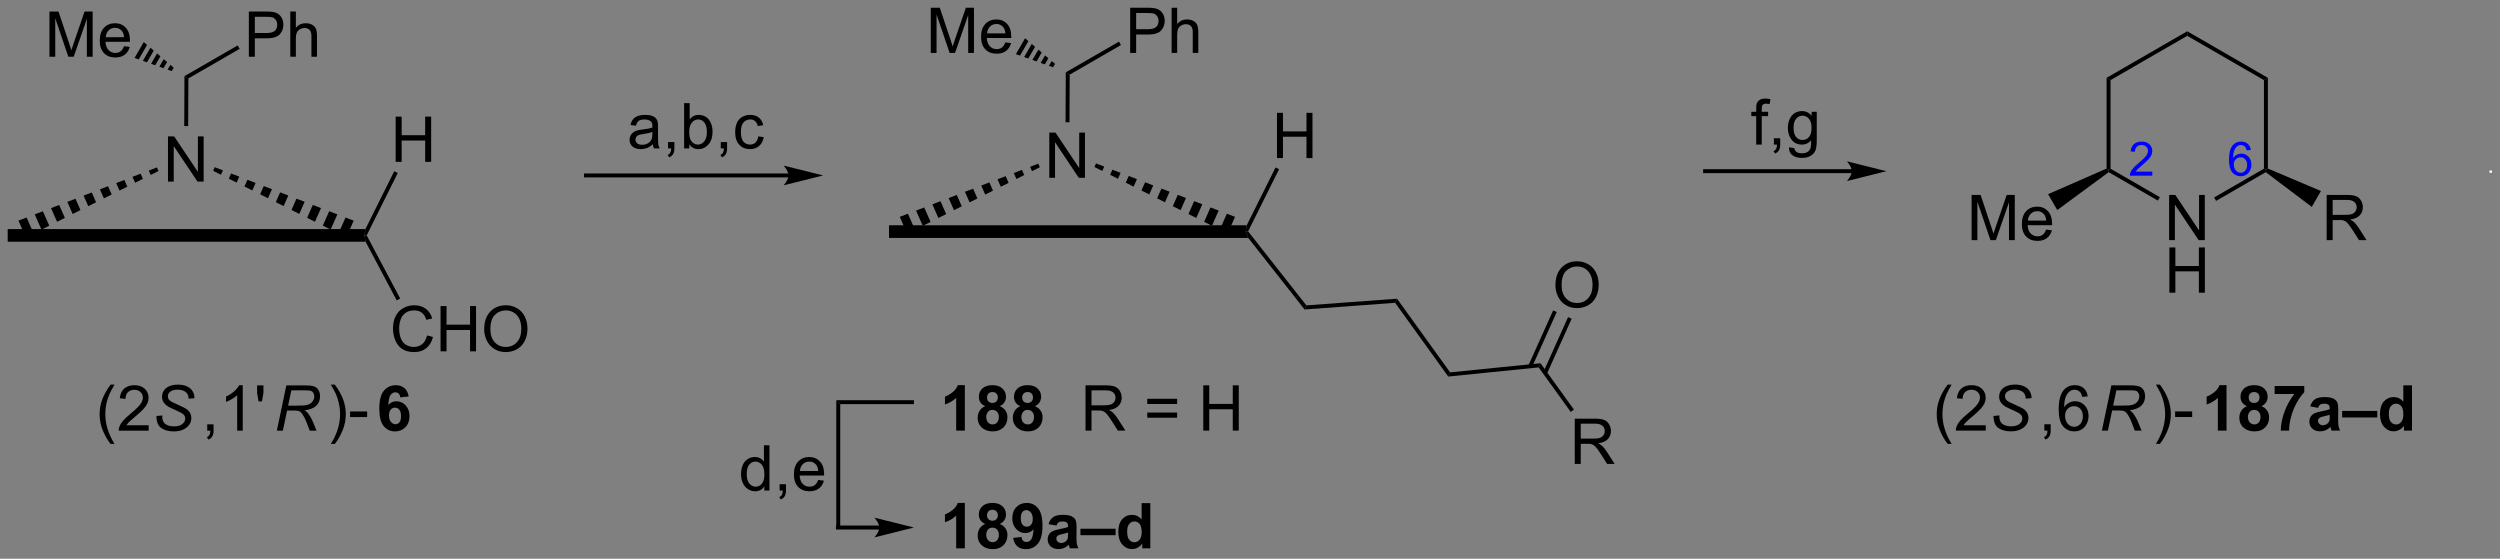 <?xml version="1.0" encoding="UTF-8"?>
<!DOCTYPE svg PUBLIC '-//W3C//DTD SVG 1.0//EN'
          'http://www.w3.org/TR/2001/REC-SVG-20010904/DTD/svg10.dtd'>
<svg stroke-dasharray="none" shape-rendering="auto" xmlns="http://www.w3.org/2000/svg" font-family="'Dialog'" text-rendering="auto" width="868" fill-opacity="1" color-interpolation="auto" color-rendering="auto" preserveAspectRatio="xMidYMid meet" font-size="12px" viewBox="0 0 868 194" fill="black" xmlns:xlink="http://www.w3.org/1999/xlink" stroke="black" image-rendering="auto" stroke-miterlimit="10" stroke-linecap="square" stroke-linejoin="miter" font-style="normal" stroke-width="1" height="194" stroke-dashoffset="0" font-weight="normal" stroke-opacity="1"
><rect x="0" y="0" width="868" height="194" fill="#808080" stroke="none"/><!--Generated by the Batik Graphics2D SVG Generator--><defs id="genericDefs"
  /><g
  ><defs id="defs1"
    ><clipPath clipPathUnits="userSpaceOnUse" id="clipPath1"
      ><path d="M0.646 1.596 L326.083 1.596 L326.083 74.091 L0.646 74.091 L0.646 1.596 Z"
      /></clipPath
      ><clipPath clipPathUnits="userSpaceOnUse" id="clipPath2"
      ><path d="M82.279 130.473 L82.279 200.952 L398.668 200.952 L398.668 130.473 Z"
      /></clipPath
    ></defs
    ><g transform="scale(2.667,2.667) translate(-0.646,-1.596) matrix(1.029,0,0,1.029,-83.987,-132.609)"
    ><path d="M182.013 152.369 L156.387 152.369 L156.137 152.369 L156.137 152.869 L156.387 152.869 L182.013 152.869 L182.263 152.869 L182.263 152.369 L182.013 152.369 ZM186.388 152.619 L181.388 151.369 C181.388 151.369 182.013 152.072 182.013 152.619 C182.013 153.166 181.388 153.869 181.388 153.869 Z" stroke="none" clip-path="url(#clipPath2)"
    /></g
    ><g transform="matrix(2.743,0,0,2.743,-225.686,-357.878)"
    ><path d="M164.91 148.74 Q164.52 149.073 164.158 149.211 Q163.798 149.347 163.384 149.347 Q162.699 149.347 162.332 149.013 Q161.965 148.678 161.965 148.159 Q161.965 147.855 162.103 147.602 Q162.244 147.349 162.468 147.198 Q162.692 147.045 162.973 146.967 Q163.181 146.912 163.598 146.862 Q164.449 146.761 164.853 146.62 Q164.856 146.474 164.856 146.435 Q164.856 146.006 164.658 145.831 Q164.387 145.592 163.856 145.592 Q163.361 145.592 163.124 145.766 Q162.887 145.94 162.775 146.381 L162.087 146.287 Q162.181 145.847 162.395 145.576 Q162.611 145.303 163.017 145.157 Q163.423 145.011 163.957 145.011 Q164.488 145.011 164.819 145.136 Q165.153 145.261 165.309 145.451 Q165.465 145.638 165.528 145.928 Q165.564 146.107 165.564 146.576 L165.564 147.513 Q165.564 148.495 165.608 148.756 Q165.653 149.013 165.785 149.253 L165.051 149.253 Q164.942 149.034 164.91 148.74 ZM164.853 147.17 Q164.47 147.326 163.705 147.435 Q163.27 147.498 163.09 147.576 Q162.91 147.654 162.811 147.805 Q162.715 147.956 162.715 148.138 Q162.715 148.42 162.929 148.607 Q163.142 148.795 163.551 148.795 Q163.957 148.795 164.272 148.618 Q164.59 148.44 164.738 148.131 Q164.853 147.894 164.853 147.428 L164.853 147.17 ZM166.836 149.253 L166.836 148.451 L167.638 148.451 L167.638 149.253 Q167.638 149.696 167.482 149.967 Q167.326 150.237 166.985 150.386 L166.789 150.086 Q167.013 149.987 167.117 149.797 Q167.224 149.61 167.235 149.253 L166.836 149.253 ZM169.525 149.253 L168.871 149.253 L168.871 143.526 L169.574 143.526 L169.574 145.568 Q170.02 145.011 170.712 145.011 Q171.095 145.011 171.436 145.165 Q171.778 145.318 171.999 145.599 Q172.22 145.878 172.345 146.274 Q172.47 146.667 172.47 147.115 Q172.47 148.183 171.942 148.766 Q171.416 149.347 170.676 149.347 Q169.942 149.347 169.525 148.732 L169.525 149.253 ZM169.517 147.146 Q169.517 147.894 169.72 148.224 Q170.051 148.769 170.619 148.769 Q171.08 148.769 171.416 148.368 Q171.751 147.967 171.751 147.175 Q171.751 146.362 171.429 145.977 Q171.106 145.589 170.65 145.589 Q170.189 145.589 169.853 145.99 Q169.517 146.388 169.517 147.146 ZM173.508 149.253 L173.508 148.451 L174.31 148.451 L174.31 149.253 Q174.31 149.696 174.154 149.967 Q173.998 150.237 173.656 150.386 L173.461 150.086 Q173.685 149.987 173.789 149.797 Q173.896 149.61 173.906 149.253 L173.508 149.253 ZM178.254 147.732 L178.947 147.823 Q178.832 148.537 178.366 148.943 Q177.9 149.347 177.22 149.347 Q176.369 149.347 175.851 148.79 Q175.332 148.232 175.332 147.193 Q175.332 146.521 175.554 146.019 Q175.778 145.513 176.233 145.263 Q176.689 145.011 177.223 145.011 Q177.9 145.011 178.33 145.352 Q178.759 145.693 178.879 146.323 L178.197 146.428 Q178.098 146.011 177.851 145.8 Q177.603 145.589 177.251 145.589 Q176.72 145.589 176.387 145.969 Q176.056 146.349 176.056 147.175 Q176.056 148.011 176.376 148.391 Q176.697 148.769 177.212 148.769 Q177.626 148.769 177.903 148.516 Q178.181 148.261 178.254 147.732 Z" stroke="none" clip-path="url(#clipPath2)"
    /></g
    ><g transform="matrix(2.743,0,0,2.743,-225.686,-357.878)"
    ><path d="M96.273 186.663 Q95.689 185.929 95.286 184.944 Q94.885 183.958 94.885 182.903 Q94.885 181.973 95.187 181.121 Q95.538 180.135 96.273 179.153 L96.775 179.153 Q96.304 179.965 96.15 180.314 Q95.913 180.853 95.775 181.439 Q95.609 182.168 95.609 182.908 Q95.609 184.786 96.775 186.663 L96.273 186.663 ZM101.093 184.301 L101.093 184.978 L97.306 184.978 Q97.299 184.723 97.39 184.489 Q97.533 184.103 97.851 183.728 Q98.171 183.353 98.773 182.861 Q99.705 182.095 100.033 181.648 Q100.361 181.2 100.361 180.801 Q100.361 180.385 100.062 180.098 Q99.765 179.809 99.283 179.809 Q98.775 179.809 98.471 180.114 Q98.166 180.418 98.163 180.958 L97.439 180.885 Q97.515 180.075 97.999 179.653 Q98.484 179.228 99.299 179.228 Q100.124 179.228 100.603 179.687 Q101.085 180.142 101.085 180.817 Q101.085 181.161 100.945 181.494 Q100.804 181.825 100.476 182.192 Q100.15 182.559 99.392 183.2 Q98.76 183.731 98.58 183.921 Q98.4 184.111 98.283 184.301 L101.093 184.301 Z" stroke="none" clip-path="url(#clipPath2)"
    /></g
    ><g transform="matrix(2.743,0,0,2.743,-225.686,-357.878)"
    ><path d="M102.076 183.127 L102.826 183.056 L102.818 183.254 Q102.818 183.588 102.969 183.864 Q103.123 184.137 103.475 184.288 Q103.826 184.439 104.311 184.439 Q104.998 184.439 105.36 184.14 Q105.722 183.838 105.722 183.45 Q105.722 183.181 105.529 182.958 Q105.334 182.739 104.464 182.364 Q103.787 182.072 103.542 181.916 Q103.154 181.661 102.969 181.364 Q102.787 181.064 102.787 180.681 Q102.787 180.239 103.029 179.885 Q103.271 179.528 103.738 179.34 Q104.206 179.153 104.792 179.153 Q105.49 179.153 105.969 179.387 Q106.451 179.621 106.667 180.012 Q106.886 180.403 106.886 180.76 Q106.886 180.793 106.881 180.877 L106.144 180.934 Q106.144 180.692 106.1 180.556 Q106.021 180.317 105.857 180.153 Q105.693 179.989 105.407 179.89 Q105.12 179.791 104.764 179.791 Q104.139 179.791 103.792 180.072 Q103.527 180.286 103.527 180.642 Q103.527 180.853 103.636 181.02 Q103.745 181.184 104.029 181.345 Q104.232 181.458 104.995 181.793 Q105.613 182.067 105.847 182.223 Q106.159 182.431 106.326 182.726 Q106.495 183.02 106.495 183.395 Q106.495 183.861 106.212 184.254 Q105.928 184.645 105.428 184.861 Q104.928 185.077 104.284 185.077 Q103.311 185.077 102.696 184.653 Q102.081 184.228 102.076 183.127 Z" stroke="none" clip-path="url(#clipPath2)"
    /></g
    ><g transform="matrix(2.743,0,0,2.743,-225.686,-357.878)"
    ><path d="M108.508 184.978 L108.508 184.176 L109.31 184.176 L109.31 184.978 Q109.31 185.421 109.154 185.692 Q108.998 185.963 108.657 186.111 L108.462 185.812 Q108.685 185.713 108.79 185.523 Q108.896 185.335 108.907 184.978 L108.508 184.978 ZM113.002 184.978 L112.299 184.978 L112.299 180.496 Q112.043 180.739 111.632 180.981 Q111.221 181.223 110.892 181.345 L110.892 180.666 Q111.481 180.387 111.921 179.994 Q112.364 179.598 112.549 179.228 L113.002 179.228 L113.002 184.978 ZM115.001 181.278 L114.821 180.208 L114.821 179.252 L115.623 179.252 L115.623 180.208 L115.435 181.278 L115.001 181.278 Z" stroke="none" clip-path="url(#clipPath2)"
    /></g
    ><g transform="matrix(2.743,0,0,2.743,-225.686,-357.878)"
    ><path d="M117.32 184.978 L118.52 179.252 L120.921 179.252 Q121.632 179.252 121.999 179.371 Q122.367 179.489 122.575 179.817 Q122.786 180.145 122.786 180.645 Q122.786 181.345 122.327 181.806 Q121.872 182.267 120.851 182.403 Q121.163 182.635 121.325 182.856 Q121.684 183.361 121.903 183.9 L122.34 184.978 L121.484 184.978 L121.075 183.911 Q120.851 183.333 120.567 182.911 Q120.372 182.619 120.169 182.528 Q119.965 182.434 119.507 182.434 L118.617 182.434 L118.085 184.978 L117.32 184.978 ZM118.747 181.814 L119.804 181.814 Q120.538 181.814 120.762 181.793 Q121.195 181.752 121.471 181.601 Q121.749 181.447 121.9 181.189 Q122.054 180.931 122.054 180.635 Q122.054 180.385 121.939 180.2 Q121.827 180.012 121.642 179.947 Q121.46 179.879 121.02 179.879 L119.153 179.879 L118.747 181.814 Z" stroke="none" clip-path="url(#clipPath2)"
    /></g
    ><g transform="matrix(2.743,0,0,2.743,-225.686,-357.878)"
    ><path d="M124.659 186.663 L124.154 186.663 Q125.323 184.786 125.323 182.908 Q125.323 182.174 125.154 181.45 Q125.021 180.864 124.784 180.325 Q124.631 179.973 124.154 179.153 L124.659 179.153 Q125.394 180.135 125.745 181.121 Q126.045 181.973 126.045 182.903 Q126.045 183.958 125.641 184.944 Q125.237 185.929 124.659 186.663 ZM126.589 183.26 L126.589 182.551 L128.748 182.551 L128.748 183.26 L126.589 183.26 Z" stroke="none" clip-path="url(#clipPath2)"
    /></g
    ><g transform="matrix(2.743,0,0,2.743,-225.686,-357.878)"
    ><path d="M134.006 180.653 L132.943 180.77 Q132.904 180.442 132.74 180.286 Q132.576 180.129 132.313 180.129 Q131.967 180.129 131.725 180.442 Q131.485 180.754 131.423 181.744 Q131.834 181.26 132.443 181.26 Q133.131 181.26 133.62 181.783 Q134.11 182.306 134.11 183.135 Q134.11 184.012 133.594 184.546 Q133.079 185.077 132.271 185.077 Q131.404 185.077 130.844 184.403 Q130.287 183.728 130.287 182.192 Q130.287 180.619 130.868 179.924 Q131.451 179.228 132.381 179.228 Q133.032 179.228 133.459 179.593 Q133.889 179.958 134.006 180.653 ZM131.516 183.049 Q131.516 183.583 131.761 183.874 Q132.008 184.166 132.326 184.166 Q132.631 184.166 132.834 183.929 Q133.037 183.689 133.037 183.145 Q133.037 182.588 132.818 182.327 Q132.6 182.067 132.271 182.067 Q131.954 182.067 131.735 182.317 Q131.516 182.564 131.516 183.049 Z" stroke="none" clip-path="url(#clipPath2)"
    /></g
    ><g transform="matrix(2.743,0,0,2.743,-225.686,-357.878)"
    ><path d="M103.54 153.458 L103.54 147.731 L104.319 147.731 L107.326 152.226 L107.326 147.731 L108.053 147.731 L108.053 153.458 L107.275 153.458 L104.267 148.958 L104.267 153.458 L103.54 153.458 Z" stroke="none" clip-path="url(#clipPath2)"
    /></g
    ><g transform="matrix(2.743,0,0,2.743,-225.686,-357.878)"
    ><path d="M83.251 161.067 L83.251 159.467 L128.529 159.467 L128.41 160.267 L128.552 161.067 Z" stroke="none" clip-path="url(#clipPath2)"
    /></g
    ><g transform="matrix(2.743,0,0,2.743,-225.686,-357.878)"
    ><path d="M126.112 160.521 L125.12 160.025 L126.013 158 L127.048 158.398 ZM124.129 159.529 L123.137 159.033 L123.944 157.204 L124.979 157.602 ZM122.145 158.537 L121.154 158.042 L121.874 156.409 L122.909 156.807 ZM120.162 157.546 L119.171 157.05 L119.805 155.613 L120.839 156.011 ZM118.179 156.554 L117.188 156.058 L117.735 154.817 L118.77 155.215 ZM116.196 155.562 L115.204 155.066 L115.665 154.021 L116.7 154.419 ZM114.213 154.57 L113.221 154.075 L113.596 153.225 L114.631 153.623 ZM112.23 153.579 L111.238 153.083 L111.526 152.429 L112.561 152.827 ZM110.246 152.587 L109.255 152.091 L109.457 151.634 L110.491 152.031 Z" stroke="none" clip-path="url(#clipPath2)"
    /></g
    ><g transform="matrix(2.743,0,0,2.743,-225.686,-357.878)"
    ><path d="M102.341 152.12 L101.353 152.614 L101.108 152.059 L102.139 151.662 ZM100.365 153.108 L99.378 153.602 L99.046 152.851 L100.077 152.455 ZM98.39 154.097 L97.402 154.591 L96.984 153.644 L98.015 153.247 ZM96.415 155.085 L95.427 155.579 L94.923 154.436 L95.954 154.04 ZM94.439 156.073 L93.451 156.568 L92.861 155.228 L93.892 154.832 ZM92.464 157.062 L91.476 157.556 L90.799 156.021 L91.83 155.625 ZM90.488 158.05 L89.5 158.544 L88.737 156.813 L89.768 156.417 ZM88.513 159.038 L87.525 159.533 L86.675 157.606 L87.706 157.21 ZM86.537 160.027 L85.549 160.521 L84.613 158.398 L85.644 158.002 Z" stroke="none" clip-path="url(#clipPath2)"
    /></g
    ><g transform="matrix(2.743,0,0,2.743,-225.686,-357.878)"
    ><path d="M106.097 146.424 L105.597 146.422 L105.624 140.108 L106.123 140.397 Z" stroke="none" clip-path="url(#clipPath2)"
    /></g
    ><g transform="matrix(2.743,0,0,2.743,-225.686,-357.878)"
    ><path d="M113.775 137.652 L113.775 131.926 L115.936 131.926 Q116.507 131.926 116.806 131.981 Q117.228 132.051 117.512 132.249 Q117.798 132.444 117.973 132.801 Q118.147 133.155 118.147 133.582 Q118.147 134.311 117.681 134.819 Q117.217 135.324 116.001 135.324 L114.532 135.324 L114.532 137.652 L113.775 137.652 ZM114.532 134.647 L116.014 134.647 Q116.749 134.647 117.056 134.374 Q117.366 134.1 117.366 133.606 Q117.366 133.246 117.183 132.991 Q117.001 132.733 116.704 132.652 Q116.514 132.6 115.999 132.6 L114.532 132.6 L114.532 134.647 ZM119.022 137.652 L119.022 131.926 L119.725 131.926 L119.725 133.981 Q120.217 133.41 120.967 133.41 Q121.428 133.41 121.767 133.593 Q122.108 133.772 122.254 134.093 Q122.4 134.413 122.4 135.022 L122.4 137.652 L121.697 137.652 L121.697 135.022 Q121.697 134.496 121.467 134.257 Q121.241 134.014 120.822 134.014 Q120.509 134.014 120.233 134.179 Q119.96 134.34 119.842 134.619 Q119.725 134.895 119.725 135.382 L119.725 137.652 L119.022 137.652 Z" stroke="none" clip-path="url(#clipPath2)"
    /></g
    ><g transform="matrix(2.743,0,0,2.743,-225.686,-357.878)"
    ><path d="M106.123 140.397 L105.624 140.108 L112.358 136.22 L112.608 136.653 Z" stroke="none" clip-path="url(#clipPath2)"
    /></g
    ><g transform="matrix(2.743,0,0,2.743,-225.686,-357.878)"
    ><path d="M88.537 137.652 L88.537 131.926 L89.678 131.926 L91.035 135.981 Q91.222 136.546 91.308 136.827 Q91.404 136.514 91.613 135.91 L92.983 131.926 L94.004 131.926 L94.004 137.652 L93.272 137.652 L93.272 132.858 L91.608 137.652 L90.925 137.652 L89.269 132.777 L89.269 137.652 L88.537 137.652 ZM97.975 136.316 L98.701 136.405 Q98.529 137.043 98.063 137.395 Q97.6 137.746 96.879 137.746 Q95.967 137.746 95.433 137.186 Q94.902 136.624 94.902 135.613 Q94.902 134.566 95.441 133.988 Q95.98 133.41 96.839 133.41 Q97.67 133.41 98.196 133.978 Q98.725 134.543 98.725 135.569 Q98.725 135.632 98.722 135.757 L95.629 135.757 Q95.668 136.441 96.014 136.806 Q96.363 137.168 96.881 137.168 Q97.269 137.168 97.543 136.965 Q97.816 136.762 97.975 136.316 ZM95.668 135.179 L97.983 135.179 Q97.936 134.655 97.717 134.395 Q97.381 133.988 96.847 133.988 Q96.363 133.988 96.032 134.314 Q95.701 134.637 95.668 135.179 Z" stroke="none" clip-path="url(#clipPath2)"
    /></g
    ><g transform="matrix(2.743,0,0,2.743,-225.686,-357.878)"
    ><path d="M104.016 139.469 L103.493 139.284 L103.845 138.676 L104.266 139.036 ZM102.971 139.099 L102.448 138.914 L103.001 137.956 L103.423 138.316 ZM101.925 138.729 L101.403 138.544 L102.158 137.235 L102.58 137.595 ZM100.88 138.359 L100.357 138.174 L101.315 136.515 L101.737 136.875 ZM99.835 137.989 L99.312 137.804 L100.472 135.795 L100.894 136.155 Z" stroke="none" clip-path="url(#clipPath2)"
    /></g
    ><g transform="matrix(2.743,0,0,2.743,-225.686,-357.878)"
    ><path d="M132.359 150.958 L132.359 145.231 L133.117 145.231 L133.117 147.583 L136.093 147.583 L136.093 145.231 L136.851 145.231 L136.851 150.958 L136.093 150.958 L136.093 148.257 L133.117 148.257 L133.117 150.958 L132.359 150.958 Z" stroke="none" clip-path="url(#clipPath2)"
    /></g
    ><g transform="matrix(2.743,0,0,2.743,-225.686,-357.878)"
    ><path d="M128.691 160.263 L128.41 160.267 L128.529 159.467 L132.177 152.146 L132.625 152.369 Z" stroke="none" clip-path="url(#clipPath2)"
    /></g
    ><g transform="matrix(2.743,0,0,2.743,-225.686,-357.878)"
    ><path d="M136.326 172.929 L137.083 173.119 Q136.847 174.054 136.227 174.546 Q135.607 175.036 134.714 175.036 Q133.787 175.036 133.206 174.658 Q132.628 174.28 132.323 173.567 Q132.021 172.851 132.021 172.03 Q132.021 171.135 132.362 170.471 Q132.706 169.804 133.336 169.458 Q133.966 169.111 134.724 169.111 Q135.583 169.111 136.169 169.549 Q136.755 169.986 136.987 170.78 L136.24 170.955 Q136.042 170.33 135.662 170.046 Q135.284 169.76 134.708 169.76 Q134.05 169.76 133.604 170.077 Q133.162 170.393 132.982 170.926 Q132.802 171.46 132.802 172.025 Q132.802 172.757 133.016 173.301 Q133.229 173.846 133.677 174.117 Q134.128 174.385 134.651 174.385 Q135.287 174.385 135.727 174.018 Q136.169 173.65 136.326 172.929 ZM138.041 174.937 L138.041 169.21 L138.798 169.21 L138.798 171.562 L141.775 171.562 L141.775 169.21 L142.533 169.21 L142.533 174.937 L141.775 174.937 L141.775 172.236 L138.798 172.236 L138.798 174.937 L138.041 174.937 ZM143.565 172.148 Q143.565 170.721 144.331 169.916 Q145.097 169.109 146.308 169.109 Q147.099 169.109 147.735 169.489 Q148.373 169.867 148.706 170.544 Q149.042 171.221 149.042 172.08 Q149.042 172.952 148.69 173.64 Q148.339 174.327 147.693 174.682 Q147.05 175.036 146.302 175.036 Q145.495 175.036 144.857 174.645 Q144.222 174.252 143.893 173.577 Q143.565 172.9 143.565 172.148 ZM144.347 172.158 Q144.347 173.195 144.901 173.791 Q145.458 174.385 146.3 174.385 Q147.154 174.385 147.706 173.783 Q148.261 173.182 148.261 172.077 Q148.261 171.377 148.024 170.856 Q147.787 170.335 147.331 170.049 Q146.878 169.76 146.31 169.76 Q145.505 169.76 144.925 170.314 Q144.347 170.867 144.347 172.158 Z" stroke="none" clip-path="url(#clipPath2)"
    /></g
    ><g transform="matrix(2.743,0,0,2.743,-225.686,-357.878)"
    ><path d="M128.552 161.067 L128.41 160.267 L128.691 160.263 L132.931 168.254 L132.489 168.488 Z" stroke="none" clip-path="url(#clipPath2)"
    /></g
    ><g transform="matrix(2.743,0,0,2.743,-225.686,-357.878)"
    ><path d="M204.403 184.972 L203.307 184.972 L203.307 180.834 Q202.705 181.397 201.887 181.668 L201.887 180.67 Q202.317 180.53 202.82 180.139 Q203.325 179.746 203.512 179.222 L204.403 179.222 L204.403 184.972 ZM206.985 181.881 Q206.561 181.702 206.365 181.389 Q206.173 181.074 206.173 180.699 Q206.173 180.058 206.621 179.642 Q207.069 179.222 207.891 179.222 Q208.709 179.222 209.16 179.642 Q209.61 180.058 209.61 180.699 Q209.61 181.097 209.402 181.407 Q209.196 181.717 208.821 181.881 Q209.298 182.074 209.545 182.441 Q209.795 182.808 209.795 183.288 Q209.795 184.082 209.287 184.579 Q208.782 185.074 207.944 185.074 Q207.162 185.074 206.641 184.663 Q206.029 184.178 206.029 183.334 Q206.029 182.871 206.259 182.483 Q206.49 182.092 206.985 181.881 ZM207.212 180.777 Q207.212 181.105 207.397 181.29 Q207.584 181.472 207.891 181.472 Q208.204 181.472 208.391 181.288 Q208.579 181.1 208.579 180.772 Q208.579 180.465 208.394 180.28 Q208.209 180.092 207.904 180.092 Q207.587 180.092 207.399 180.28 Q207.212 180.467 207.212 180.777 ZM207.11 183.23 Q207.11 183.683 207.342 183.939 Q207.576 184.191 207.923 184.191 Q208.264 184.191 208.485 183.946 Q208.709 183.702 208.709 183.241 Q208.709 182.84 208.483 182.595 Q208.256 182.35 207.907 182.35 Q207.506 182.35 207.308 182.629 Q207.11 182.905 207.11 183.23 ZM211.434 181.881 Q211.01 181.702 210.815 181.389 Q210.622 181.074 210.622 180.699 Q210.622 180.058 211.07 179.642 Q211.518 179.222 212.341 179.222 Q213.158 179.222 213.609 179.642 Q214.059 180.058 214.059 180.699 Q214.059 181.097 213.851 181.407 Q213.645 181.717 213.27 181.881 Q213.747 182.074 213.994 182.441 Q214.244 182.808 214.244 183.288 Q214.244 184.082 213.737 184.579 Q213.231 185.074 212.393 185.074 Q211.612 185.074 211.091 184.663 Q210.479 184.178 210.479 183.334 Q210.479 182.871 210.708 182.483 Q210.94 182.092 211.434 181.881 ZM211.661 180.777 Q211.661 181.105 211.846 181.29 Q212.033 181.472 212.341 181.472 Q212.653 181.472 212.841 181.288 Q213.028 181.1 213.028 180.772 Q213.028 180.465 212.843 180.28 Q212.658 180.092 212.354 180.092 Q212.036 180.092 211.848 180.28 Q211.661 180.467 211.661 180.777 ZM211.559 183.23 Q211.559 183.683 211.791 183.939 Q212.025 184.191 212.372 184.191 Q212.713 184.191 212.934 183.946 Q213.158 183.702 213.158 183.241 Q213.158 182.84 212.932 182.595 Q212.705 182.35 212.356 182.35 Q211.955 182.35 211.757 182.629 Q211.559 182.905 211.559 183.23 Z" stroke="none" clip-path="url(#clipPath2)"
    /></g
    ><g transform="matrix(2.743,0,0,2.743,-225.686,-357.878)"
    ><path d="M219.678 184.972 L219.678 179.246 L222.217 179.246 Q222.983 179.246 223.381 179.4 Q223.78 179.553 224.017 179.944 Q224.256 180.334 224.256 180.808 Q224.256 181.418 223.86 181.837 Q223.467 182.254 222.642 182.366 Q222.944 182.512 223.1 182.652 Q223.43 182.957 223.727 183.413 L224.725 184.972 L223.772 184.972 L223.014 183.78 Q222.68 183.264 222.464 182.991 Q222.251 182.717 222.082 182.608 Q221.912 182.499 221.735 182.457 Q221.608 182.428 221.313 182.428 L220.436 182.428 L220.436 184.972 L219.678 184.972 ZM220.436 181.772 L222.063 181.772 Q222.584 181.772 222.876 181.665 Q223.17 181.558 223.321 181.321 Q223.475 181.084 223.475 180.808 Q223.475 180.402 223.178 180.142 Q222.884 179.879 222.248 179.879 L220.436 179.879 L220.436 181.772 ZM231.274 181.605 L227.493 181.605 L227.493 180.949 L231.274 180.949 L231.274 181.605 ZM231.274 183.342 L227.493 183.342 L227.493 182.686 L231.274 182.686 L231.274 183.342 ZM234.583 184.972 L234.583 179.246 L235.341 179.246 L235.341 181.597 L238.317 181.597 L238.317 179.246 L239.075 179.246 L239.075 184.972 L238.317 184.972 L238.317 182.272 L235.341 182.272 L235.341 184.972 L234.583 184.972 Z" stroke="none" clip-path="url(#clipPath2)"
    /></g
    ><g transform="matrix(2.743,0,0,2.743,-225.686,-357.878)"
    ><path d="M204.403 199.878 L203.307 199.878 L203.307 195.74 Q202.705 196.303 201.887 196.574 L201.887 195.576 Q202.317 195.436 202.82 195.045 Q203.325 194.652 203.512 194.128 L204.403 194.128 L204.403 199.878 ZM206.985 196.787 Q206.561 196.608 206.365 196.295 Q206.173 195.98 206.173 195.605 Q206.173 194.964 206.621 194.548 Q207.069 194.128 207.891 194.128 Q208.709 194.128 209.16 194.548 Q209.61 194.964 209.61 195.605 Q209.61 196.003 209.402 196.313 Q209.196 196.623 208.821 196.787 Q209.298 196.98 209.545 197.347 Q209.795 197.714 209.795 198.194 Q209.795 198.988 209.287 199.485 Q208.782 199.98 207.944 199.98 Q207.162 199.98 206.641 199.569 Q206.029 199.084 206.029 198.24 Q206.029 197.777 206.259 197.389 Q206.49 196.998 206.985 196.787 ZM207.212 195.683 Q207.212 196.011 207.397 196.196 Q207.584 196.378 207.891 196.378 Q208.204 196.378 208.391 196.194 Q208.579 196.006 208.579 195.678 Q208.579 195.371 208.394 195.186 Q208.209 194.998 207.904 194.998 Q207.587 194.998 207.399 195.186 Q207.212 195.373 207.212 195.683 ZM207.11 198.136 Q207.11 198.589 207.342 198.845 Q207.576 199.097 207.923 199.097 Q208.264 199.097 208.485 198.852 Q208.709 198.608 208.709 198.147 Q208.709 197.746 208.483 197.501 Q208.256 197.256 207.907 197.256 Q207.506 197.256 207.308 197.535 Q207.11 197.811 207.11 198.136 ZM210.518 198.553 L211.58 198.436 Q211.619 198.761 211.783 198.917 Q211.947 199.074 212.216 199.074 Q212.557 199.074 212.794 198.761 Q213.033 198.449 213.098 197.464 Q212.684 197.944 212.065 197.944 Q211.387 197.944 210.898 197.423 Q210.408 196.902 210.408 196.066 Q210.408 195.194 210.924 194.662 Q211.442 194.128 212.244 194.128 Q213.114 194.128 213.671 194.803 Q214.231 195.475 214.231 197.019 Q214.231 198.589 213.648 199.285 Q213.067 199.98 212.135 199.98 Q211.463 199.98 211.049 199.623 Q210.635 199.264 210.518 198.553 ZM213.002 196.154 Q213.002 195.623 212.757 195.332 Q212.512 195.037 212.192 195.037 Q211.887 195.037 211.687 195.279 Q211.487 195.519 211.487 196.066 Q211.487 196.621 211.705 196.881 Q211.924 197.139 212.252 197.139 Q212.567 197.139 212.783 196.889 Q213.002 196.639 213.002 196.154 ZM215.998 196.996 L215.001 196.816 Q215.17 196.214 215.579 195.925 Q215.99 195.636 216.798 195.636 Q217.532 195.636 217.891 195.811 Q218.251 195.983 218.397 196.251 Q218.545 196.519 218.545 197.233 L218.532 198.514 Q218.532 199.061 218.584 199.321 Q218.639 199.582 218.782 199.878 L217.696 199.878 Q217.654 199.769 217.592 199.553 Q217.563 199.457 217.553 199.425 Q217.272 199.699 216.951 199.837 Q216.631 199.972 216.266 199.972 Q215.626 199.972 215.256 199.626 Q214.889 199.277 214.889 198.746 Q214.889 198.394 215.055 198.118 Q215.225 197.842 215.527 197.696 Q215.829 197.55 216.399 197.441 Q217.17 197.295 217.467 197.17 L217.467 197.061 Q217.467 196.746 217.311 196.61 Q217.154 196.475 216.72 196.475 Q216.428 196.475 216.264 196.592 Q216.1 196.707 215.998 196.996 ZM217.467 197.886 Q217.256 197.957 216.798 198.055 Q216.342 198.152 216.201 198.246 Q215.985 198.397 215.985 198.631 Q215.985 198.863 216.157 199.032 Q216.329 199.199 216.595 199.199 Q216.891 199.199 217.162 199.003 Q217.36 198.855 217.423 198.639 Q217.467 198.498 217.467 198.105 L217.467 197.886 ZM219.036 198.214 L219.036 197.394 L223.487 197.394 L223.487 198.214 L219.036 198.214 ZM227.881 199.878 L226.86 199.878 L226.86 199.269 Q226.608 199.623 226.261 199.798 Q225.915 199.972 225.563 199.972 Q224.85 199.972 224.339 199.397 Q223.829 198.819 223.829 197.787 Q223.829 196.733 224.324 196.186 Q224.821 195.636 225.579 195.636 Q226.274 195.636 226.782 196.214 L226.782 194.152 L227.881 194.152 L227.881 199.878 ZM224.951 197.714 Q224.951 198.378 225.134 198.675 Q225.399 199.105 225.876 199.105 Q226.256 199.105 226.522 198.782 Q226.787 198.459 226.787 197.819 Q226.787 197.105 226.529 196.79 Q226.272 196.475 225.868 196.475 Q225.477 196.475 225.214 196.787 Q224.951 197.097 224.951 197.714 Z" stroke="none" clip-path="url(#clipPath2)"
    /></g
    ><g transform="matrix(2.743,0,0,2.743,-225.686,-357.878)"
    ><path d="M316.678 151.888 L298.102 151.888 L297.852 151.888 L297.852 152.388 L298.102 152.388 L316.678 152.388 L316.928 152.388 L316.928 151.888 L316.678 151.888 ZM321.053 152.138 L316.053 150.888 C316.053 150.888 316.678 151.591 316.678 152.138 C316.678 152.685 316.053 153.388 316.053 153.388 Z" stroke="none" clip-path="url(#clipPath2)"
    /></g
    ><g transform="matrix(2.743,0,0,2.743,-225.686,-357.878)"
    ><path d="M304.571 148.772 L304.571 145.171 L303.952 145.171 L303.952 144.624 L304.571 144.624 L304.571 144.181 Q304.571 143.764 304.647 143.561 Q304.748 143.288 305.004 143.119 Q305.259 142.947 305.72 142.947 Q306.017 142.947 306.376 143.017 L306.272 143.632 Q306.053 143.593 305.858 143.593 Q305.538 143.593 305.405 143.731 Q305.272 143.866 305.272 144.241 L305.272 144.624 L306.079 144.624 L306.079 145.171 L305.272 145.171 L305.272 148.772 L304.571 148.772 ZM306.81 148.772 L306.81 147.97 L307.612 147.97 L307.612 148.772 Q307.612 149.215 307.455 149.486 Q307.299 149.757 306.958 149.905 L306.763 149.606 Q306.987 149.507 307.091 149.316 Q307.198 149.129 307.208 148.772 L306.81 148.772 ZM308.72 149.116 L309.405 149.218 Q309.446 149.535 309.642 149.679 Q309.905 149.874 310.358 149.874 Q310.845 149.874 311.111 149.679 Q311.376 149.483 311.47 149.132 Q311.524 148.918 311.522 148.228 Q311.061 148.772 310.373 148.772 Q309.517 148.772 309.048 148.155 Q308.579 147.538 308.579 146.673 Q308.579 146.079 308.793 145.579 Q309.009 145.077 309.418 144.804 Q309.827 144.53 310.376 144.53 Q311.111 144.53 311.587 145.124 L311.587 144.624 L312.236 144.624 L312.236 148.21 Q312.236 149.179 312.038 149.582 Q311.842 149.988 311.413 150.223 Q310.986 150.457 310.361 150.457 Q309.618 150.457 309.16 150.121 Q308.704 149.788 308.72 149.116 ZM309.303 146.624 Q309.303 147.439 309.626 147.814 Q309.952 148.189 310.439 148.189 Q310.923 148.189 311.251 147.816 Q311.579 147.444 311.579 146.647 Q311.579 145.884 311.241 145.499 Q310.905 145.111 310.428 145.111 Q309.959 145.111 309.631 145.494 Q309.303 145.874 309.303 146.624 Z" stroke="none" clip-path="url(#clipPath2)"
    /></g
    ><g transform="matrix(2.743,0,0,2.743,-225.686,-357.878)"
    ><path d="M215.094 152.977 L215.094 147.25 L215.873 147.25 L218.881 151.745 L218.881 147.25 L219.607 147.25 L219.607 152.977 L218.829 152.977 L215.821 148.477 L215.821 152.977 L215.094 152.977 Z" stroke="none" clip-path="url(#clipPath2)"
    /></g
    ><g transform="matrix(2.743,0,0,2.743,-225.686,-357.878)"
    ><path d="M194.805 160.586 L194.805 158.986 L240.083 158.986 L239.964 159.786 L240.276 160.586 Z" stroke="none" clip-path="url(#clipPath2)"
    /></g
    ><g transform="matrix(2.743,0,0,2.743,-225.686,-357.878)"
    ><path d="M237.666 160.04 L236.674 159.544 L237.567 157.52 L238.602 157.917 ZM235.683 159.048 L234.691 158.553 L235.498 156.724 L236.533 157.122 ZM233.7 158.057 L232.708 157.561 L233.428 155.928 L234.463 156.326 ZM231.716 157.065 L230.725 156.569 L231.359 155.132 L232.393 155.53 ZM229.733 156.073 L228.742 155.577 L229.289 154.336 L230.324 154.734 ZM227.75 155.081 L226.758 154.585 L227.22 153.54 L228.254 153.938 ZM225.767 154.09 L224.775 153.594 L225.15 152.744 L226.185 153.142 ZM223.784 153.098 L222.792 152.602 L223.08 151.949 L224.115 152.346 ZM221.8 152.106 L220.809 151.61 L221.011 151.153 L222.045 151.551 Z" stroke="none" clip-path="url(#clipPath2)"
    /></g
    ><g transform="matrix(2.743,0,0,2.743,-225.686,-357.878)"
    ><path d="M213.895 151.639 L212.907 152.133 L212.662 151.578 L213.693 151.182 ZM211.92 152.627 L210.932 153.122 L210.6 152.37 L211.631 151.974 ZM209.944 153.616 L208.956 154.11 L208.538 153.163 L209.57 152.767 ZM207.969 154.604 L206.981 155.098 L206.477 153.955 L207.508 153.559 ZM205.993 155.593 L205.005 156.087 L204.415 154.748 L205.446 154.351 ZM204.018 156.581 L203.03 157.075 L202.353 155.54 L203.384 155.144 ZM202.042 157.569 L201.054 158.063 L200.291 156.333 L201.322 155.936 ZM200.067 158.558 L199.079 159.052 L198.229 157.125 L199.26 156.729 ZM198.091 159.546 L197.103 160.04 L196.167 157.917 L197.198 157.521 Z" stroke="none" clip-path="url(#clipPath2)"
    /></g
    ><g transform="matrix(2.743,0,0,2.743,-225.686,-357.878)"
    ><path d="M217.651 145.943 L217.151 145.941 L217.178 139.627 L217.677 139.916 Z" stroke="none" clip-path="url(#clipPath2)"
    /></g
    ><g transform="matrix(2.743,0,0,2.743,-225.686,-357.878)"
    ><path d="M225.329 137.172 L225.329 131.445 L227.49 131.445 Q228.06 131.445 228.36 131.5 Q228.782 131.57 229.066 131.768 Q229.352 131.963 229.527 132.32 Q229.701 132.674 229.701 133.101 Q229.701 133.831 229.235 134.338 Q228.772 134.844 227.555 134.844 L226.087 134.844 L226.087 137.172 L225.329 137.172 ZM226.087 134.166 L227.568 134.166 Q228.303 134.166 228.61 133.893 Q228.92 133.619 228.92 133.125 Q228.92 132.765 228.738 132.51 Q228.555 132.252 228.258 132.172 Q228.068 132.119 227.553 132.119 L226.087 132.119 L226.087 134.166 ZM230.576 137.172 L230.576 131.445 L231.279 131.445 L231.279 133.5 Q231.772 132.929 232.522 132.929 Q232.982 132.929 233.321 133.112 Q233.662 133.291 233.808 133.612 Q233.954 133.932 233.954 134.541 L233.954 137.172 L233.251 137.172 L233.251 134.541 Q233.251 134.015 233.022 133.776 Q232.795 133.534 232.376 133.534 Q232.063 133.534 231.787 133.698 Q231.514 133.859 231.397 134.138 Q231.279 134.414 231.279 134.901 L231.279 137.172 L230.576 137.172 Z" stroke="none" clip-path="url(#clipPath2)"
    /></g
    ><g transform="matrix(2.743,0,0,2.743,-225.686,-357.878)"
    ><path d="M217.677 139.916 L217.178 139.627 L223.912 135.739 L224.162 136.172 Z" stroke="none" clip-path="url(#clipPath2)"
    /></g
    ><g transform="matrix(2.743,0,0,2.743,-225.686,-357.878)"
    ><path d="M200.091 137.172 L200.091 131.445 L201.232 131.445 L202.589 135.5 Q202.776 136.065 202.862 136.346 Q202.959 136.034 203.167 135.429 L204.537 131.445 L205.558 131.445 L205.558 137.172 L204.826 137.172 L204.826 132.377 L203.162 137.172 L202.48 137.172 L200.823 132.297 L200.823 137.172 L200.091 137.172 ZM209.529 135.836 L210.256 135.924 Q210.084 136.562 209.618 136.914 Q209.154 137.265 208.433 137.265 Q207.521 137.265 206.987 136.706 Q206.456 136.143 206.456 135.132 Q206.456 134.086 206.995 133.507 Q207.534 132.929 208.393 132.929 Q209.224 132.929 209.75 133.497 Q210.279 134.062 210.279 135.088 Q210.279 135.151 210.276 135.276 L207.183 135.276 Q207.222 135.961 207.568 136.325 Q207.917 136.687 208.435 136.687 Q208.823 136.687 209.097 136.484 Q209.37 136.281 209.529 135.836 ZM207.222 134.698 L209.537 134.698 Q209.49 134.174 209.271 133.914 Q208.935 133.507 208.401 133.507 Q207.917 133.507 207.586 133.833 Q207.256 134.156 207.222 134.698 Z" stroke="none" clip-path="url(#clipPath2)"
    /></g
    ><g transform="matrix(2.743,0,0,2.743,-225.686,-357.878)"
    ><path d="M215.57 138.988 L215.048 138.803 L215.399 138.195 L215.82 138.555 ZM214.525 138.618 L214.002 138.433 L214.555 137.475 L214.977 137.835 ZM213.48 138.248 L212.957 138.063 L213.712 136.754 L214.134 137.114 ZM212.434 137.878 L211.911 137.693 L212.869 136.034 L213.291 136.394 ZM211.389 137.508 L210.866 137.323 L212.026 135.314 L212.448 135.674 Z" stroke="none" clip-path="url(#clipPath2)"
    /></g
    ><g transform="matrix(2.743,0,0,2.743,-225.686,-357.878)"
    ><path d="M243.913 150.477 L243.913 144.75 L244.671 144.75 L244.671 147.102 L247.647 147.102 L247.647 144.75 L248.405 144.75 L248.405 150.477 L247.647 150.477 L247.647 147.776 L244.671 147.776 L244.671 150.477 L243.913 150.477 Z" stroke="none" clip-path="url(#clipPath2)"
    /></g
    ><g transform="matrix(2.743,0,0,2.743,-225.686,-357.878)"
    ><path d="M240.258 159.756 L239.964 159.786 L240.083 158.986 L243.731 151.665 L244.179 151.888 Z" stroke="none" clip-path="url(#clipPath2)"
    /></g
    ><g transform="matrix(2.743,0,0,2.743,-225.686,-357.878)"
    ><path d="M240.276 160.586 L239.964 159.786 L240.258 159.756 L247.633 169.124 L247.405 169.642 Z" stroke="none" clip-path="url(#clipPath2)"
    /></g
    ><g transform="matrix(2.743,0,0,2.743,-225.686,-357.878)"
    ><path d="M193.583 196.992 L188.341 196.992 L188.091 196.992 L188.091 197.492 L188.341 197.492 L193.583 197.492 L193.833 197.492 L193.833 196.992 L193.583 196.992 ZM197.958 197.242 L192.958 195.992 C192.958 195.992 193.583 196.695 193.583 197.242 C193.583 197.789 192.958 198.492 192.958 198.492 Z" stroke="none" clip-path="url(#clipPath2)"
    /></g
    ><g transform="matrix(2.743,0,0,2.743,-225.686,-357.878)"
    ><path d="M197.958 181.125 L197.958 181.625 L188.631 181.625 L188.131 181.125 Z" stroke="none" clip-path="url(#clipPath2)"
    /></g
    ><g transform="matrix(2.743,0,0,2.743,-225.686,-357.878)"
    ><path d="M188.131 181.125 L188.631 181.625 L188.631 197.202 L188.131 197.202 Z" stroke="none" clip-path="url(#clipPath2)"
    /></g
    ><g transform="matrix(2.743,0,0,2.743,-225.686,-357.878)"
    ><path d="M179.019 192.558 L179.019 192.035 Q178.626 192.652 177.861 192.652 Q177.363 192.652 176.946 192.379 Q176.532 192.105 176.303 191.616 Q176.074 191.123 176.074 190.488 Q176.074 189.866 176.28 189.36 Q176.488 188.855 176.902 188.587 Q177.316 188.316 177.829 188.316 Q178.204 188.316 178.496 188.475 Q178.79 188.631 178.972 188.886 L178.972 186.832 L179.673 186.832 L179.673 192.558 L179.019 192.558 ZM176.798 190.488 Q176.798 191.285 177.134 191.681 Q177.47 192.074 177.926 192.074 Q178.387 192.074 178.709 191.696 Q179.032 191.319 179.032 190.545 Q179.032 189.694 178.704 189.295 Q178.376 188.897 177.894 188.897 Q177.426 188.897 177.111 189.28 Q176.798 189.662 176.798 190.488 ZM180.961 192.558 L180.961 191.756 L181.763 191.756 L181.763 192.558 Q181.763 193.001 181.607 193.272 Q181.45 193.543 181.109 193.691 L180.914 193.392 Q181.138 193.293 181.242 193.103 Q181.349 192.915 181.359 192.558 L180.961 192.558 ZM185.84 191.222 L186.566 191.311 Q186.394 191.949 185.928 192.3 Q185.465 192.652 184.743 192.652 Q183.832 192.652 183.298 192.092 Q182.767 191.53 182.767 190.519 Q182.767 189.472 183.306 188.894 Q183.845 188.316 184.704 188.316 Q185.535 188.316 186.061 188.884 Q186.59 189.449 186.59 190.475 Q186.59 190.537 186.587 190.662 L183.493 190.662 Q183.532 191.347 183.879 191.712 Q184.228 192.074 184.746 192.074 Q185.134 192.074 185.407 191.871 Q185.681 191.668 185.84 191.222 ZM183.532 190.084 L185.847 190.084 Q185.801 189.561 185.582 189.3 Q185.246 188.894 184.712 188.894 Q184.228 188.894 183.897 189.22 Q183.566 189.543 183.532 190.084 Z" stroke="none" clip-path="url(#clipPath2)"
    /></g
    ><g transform="matrix(2.743,0,0,2.743,-225.686,-357.878)"
    ><path d="M247.405 169.642 L247.633 169.124 L259.109 168.278 L258.867 168.797 Z" stroke="none" clip-path="url(#clipPath2)"
    /></g
    ><g transform="matrix(2.743,0,0,2.743,-225.686,-357.878)"
    ><path d="M258.867 168.797 L259.109 168.278 L265.829 177.604 L265.592 178.131 Z" stroke="none" clip-path="url(#clipPath2)"
    /></g
    ><g transform="matrix(2.743,0,0,2.743,-225.686,-357.878)"
    ><path d="M265.592 178.131 L265.829 177.604 L277.271 176.447 L277.034 176.974 Z" stroke="none" clip-path="url(#clipPath2)"
    /></g
    ><g transform="matrix(2.743,0,0,2.743,-225.686,-357.878)"
    ><path d="M281.606 189.19 L281.606 183.464 L284.145 183.464 Q284.91 183.464 285.309 183.618 Q285.707 183.771 285.944 184.162 Q286.184 184.552 286.184 185.026 Q286.184 185.636 285.788 186.055 Q285.395 186.472 284.569 186.584 Q284.871 186.73 285.028 186.87 Q285.358 187.175 285.655 187.631 L286.653 189.19 L285.7 189.19 L284.942 187.998 Q284.608 187.482 284.392 187.209 Q284.179 186.935 284.009 186.826 Q283.84 186.716 283.663 186.675 Q283.535 186.646 283.241 186.646 L282.363 186.646 L282.363 189.19 L281.606 189.19 ZM282.363 185.99 L283.991 185.99 Q284.512 185.99 284.804 185.883 Q285.098 185.776 285.249 185.539 Q285.403 185.302 285.403 185.026 Q285.403 184.62 285.106 184.36 Q284.811 184.097 284.176 184.097 L282.363 184.097 L282.363 185.99 Z" stroke="none" clip-path="url(#clipPath2)"
    /></g
    ><g transform="matrix(2.743,0,0,2.743,-225.686,-357.878)"
    ><path d="M277.034 176.974 L277.271 176.447 L281.499 182.314 L281.093 182.607 Z" stroke="none" clip-path="url(#clipPath2)"
    /></g
    ><g transform="matrix(2.743,0,0,2.743,-225.686,-357.878)"
    ><path d="M279.159 166.584 Q279.159 165.157 279.925 164.352 Q280.691 163.545 281.901 163.545 Q282.693 163.545 283.329 163.925 Q283.967 164.303 284.3 164.98 Q284.636 165.657 284.636 166.516 Q284.636 167.388 284.284 168.076 Q283.933 168.763 283.287 169.118 Q282.644 169.472 281.896 169.472 Q281.089 169.472 280.451 169.081 Q279.816 168.688 279.488 168.013 Q279.159 167.336 279.159 166.584 ZM279.941 166.594 Q279.941 167.631 280.495 168.227 Q281.053 168.821 281.894 168.821 Q282.748 168.821 283.3 168.219 Q283.855 167.618 283.855 166.513 Q283.855 165.813 283.618 165.292 Q283.381 164.771 282.925 164.485 Q282.472 164.196 281.904 164.196 Q281.099 164.196 280.519 164.75 Q279.941 165.303 279.941 166.594 Z" stroke="none" clip-path="url(#clipPath2)"
    /></g
    ><g transform="matrix(2.743,0,0,2.743,-225.686,-357.878)"
    ><path d="M278.079 177.782 L281.214 170.815 L280.758 170.61 L277.623 177.577 ZM276.192 176.933 L279.326 169.966 L278.87 169.761 L275.736 176.728 Z" stroke="none" clip-path="url(#clipPath2)"
    /></g
    ><g transform="matrix(2.743,0,0,2.743,-225.686,-357.878)"
    ><path d="M328.808 186.657 Q328.225 185.923 327.821 184.939 Q327.42 183.952 327.42 182.897 Q327.42 181.967 327.722 181.116 Q328.074 180.129 328.808 179.147 L329.311 179.147 Q328.839 179.959 328.686 180.308 Q328.449 180.847 328.311 181.433 Q328.144 182.163 328.144 182.902 Q328.144 184.78 329.311 186.657 L328.808 186.657 ZM333.628 184.295 L333.628 184.972 L329.842 184.972 Q329.834 184.717 329.925 184.483 Q330.068 184.097 330.386 183.722 Q330.707 183.347 331.308 182.855 Q332.24 182.09 332.568 181.642 Q332.897 181.194 332.897 180.795 Q332.897 180.379 332.597 180.092 Q332.3 179.803 331.818 179.803 Q331.311 179.803 331.006 180.108 Q330.701 180.413 330.699 180.952 L329.975 180.879 Q330.05 180.069 330.535 179.647 Q331.019 179.222 331.834 179.222 Q332.66 179.222 333.139 179.681 Q333.62 180.137 333.62 180.811 Q333.62 181.155 333.48 181.488 Q333.339 181.819 333.011 182.186 Q332.686 182.553 331.928 183.194 Q331.295 183.725 331.115 183.915 Q330.936 184.105 330.818 184.295 L333.628 184.295 Z" stroke="none" clip-path="url(#clipPath2)"
    /></g
    ><g transform="matrix(2.743,0,0,2.743,-225.686,-357.878)"
    ><path d="M334.611 183.121 L335.361 183.051 L335.354 183.249 Q335.354 183.582 335.505 183.858 Q335.658 184.131 336.01 184.282 Q336.361 184.433 336.846 184.433 Q337.533 184.433 337.895 184.134 Q338.257 183.832 338.257 183.444 Q338.257 183.176 338.065 182.952 Q337.869 182.733 336.999 182.358 Q336.322 182.066 336.077 181.91 Q335.69 181.655 335.505 181.358 Q335.322 181.058 335.322 180.676 Q335.322 180.233 335.565 179.879 Q335.807 179.522 336.273 179.334 Q336.742 179.147 337.327 179.147 Q338.026 179.147 338.505 179.381 Q338.986 179.616 339.202 180.006 Q339.421 180.397 339.421 180.754 Q339.421 180.788 339.416 180.871 L338.679 180.928 Q338.679 180.686 338.635 180.551 Q338.557 180.311 338.393 180.147 Q338.229 179.983 337.942 179.884 Q337.656 179.785 337.299 179.785 Q336.674 179.785 336.327 180.066 Q336.062 180.28 336.062 180.637 Q336.062 180.847 336.171 181.014 Q336.281 181.178 336.565 181.34 Q336.768 181.452 337.531 181.788 Q338.148 182.061 338.382 182.217 Q338.695 182.426 338.861 182.72 Q339.031 183.014 339.031 183.389 Q339.031 183.855 338.747 184.249 Q338.463 184.639 337.963 184.855 Q337.463 185.071 336.82 185.071 Q335.846 185.071 335.231 184.647 Q334.617 184.222 334.611 183.121 Z" stroke="none" clip-path="url(#clipPath2)"
    /></g
    ><g transform="matrix(2.743,0,0,2.743,-225.686,-357.878)"
    ><path d="M341.044 184.972 L341.044 184.17 L341.846 184.17 L341.846 184.972 Q341.846 185.415 341.69 185.686 Q341.533 185.957 341.192 186.105 L340.997 185.806 Q341.221 185.707 341.325 185.517 Q341.432 185.329 341.442 184.972 L341.044 184.972 ZM346.537 180.647 L345.837 180.702 Q345.743 180.288 345.571 180.1 Q345.287 179.801 344.868 179.801 Q344.532 179.801 344.279 179.988 Q343.946 180.23 343.753 180.696 Q343.563 181.16 343.555 182.019 Q343.811 181.631 344.178 181.444 Q344.545 181.256 344.946 181.256 Q345.649 181.256 346.144 181.775 Q346.639 182.293 346.639 183.113 Q346.639 183.652 346.404 184.116 Q346.173 184.577 345.766 184.824 Q345.36 185.071 344.844 185.071 Q343.967 185.071 343.412 184.426 Q342.858 183.777 342.858 182.293 Q342.858 180.631 343.469 179.879 Q344.006 179.222 344.912 179.222 Q345.587 179.222 346.019 179.603 Q346.451 179.98 346.537 180.647 ZM343.665 183.116 Q343.665 183.48 343.818 183.814 Q343.975 184.144 344.251 184.319 Q344.529 184.491 344.834 184.491 Q345.279 184.491 345.6 184.131 Q345.92 183.772 345.92 183.155 Q345.92 182.561 345.602 182.22 Q345.287 181.879 344.805 181.879 Q344.329 181.879 343.995 182.22 Q343.665 182.561 343.665 183.116 Z" stroke="none" clip-path="url(#clipPath2)"
    /></g
    ><g transform="matrix(2.743,0,0,2.743,-225.686,-357.878)"
    ><path d="M348.327 184.972 L349.528 179.246 L351.929 179.246 Q352.64 179.246 353.007 179.366 Q353.374 179.483 353.583 179.811 Q353.794 180.139 353.794 180.639 Q353.794 181.34 353.335 181.801 Q352.88 182.262 351.859 182.397 Q352.171 182.629 352.333 182.85 Q352.692 183.355 352.911 183.894 L353.348 184.972 L352.492 184.972 L352.083 183.905 Q351.859 183.327 351.575 182.905 Q351.38 182.613 351.176 182.522 Q350.973 182.428 350.515 182.428 L349.624 182.428 L349.093 184.972 L348.327 184.972 ZM349.755 181.808 L350.812 181.808 Q351.546 181.808 351.77 181.788 Q352.202 181.746 352.478 181.595 Q352.757 181.441 352.908 181.183 Q353.062 180.926 353.062 180.629 Q353.062 180.379 352.947 180.194 Q352.835 180.006 352.65 179.941 Q352.468 179.874 352.028 179.874 L350.161 179.874 L349.755 181.808 Z" stroke="none" clip-path="url(#clipPath2)"
    /></g
    ><g transform="matrix(2.743,0,0,2.743,-225.686,-357.878)"
    ><path d="M355.667 186.657 L355.162 186.657 Q356.332 184.78 356.332 182.902 Q356.332 182.168 356.162 181.444 Q356.029 180.858 355.792 180.319 Q355.639 179.967 355.162 179.147 L355.667 179.147 Q356.402 180.129 356.753 181.116 Q357.053 181.967 357.053 182.897 Q357.053 183.952 356.649 184.939 Q356.245 185.923 355.667 186.657 ZM357.597 183.254 L357.597 182.545 L359.756 182.545 L359.756 183.254 L357.597 183.254 Z" stroke="none" clip-path="url(#clipPath2)"
    /></g
    ><g transform="matrix(2.743,0,0,2.743,-225.686,-357.878)"
    ><path d="M364.102 184.972 L363.006 184.972 L363.006 180.834 Q362.404 181.397 361.587 181.668 L361.587 180.67 Q362.016 180.53 362.519 180.139 Q363.024 179.746 363.212 179.222 L364.102 179.222 L364.102 184.972 ZM366.684 181.881 Q366.26 181.702 366.065 181.389 Q365.872 181.074 365.872 180.699 Q365.872 180.058 366.32 179.642 Q366.768 179.222 367.591 179.222 Q368.408 179.222 368.859 179.642 Q369.309 180.058 369.309 180.699 Q369.309 181.097 369.101 181.407 Q368.895 181.717 368.52 181.881 Q368.997 182.074 369.244 182.441 Q369.494 182.808 369.494 183.288 Q369.494 184.082 368.986 184.579 Q368.481 185.074 367.643 185.074 Q366.861 185.074 366.341 184.663 Q365.728 184.178 365.728 183.334 Q365.728 182.871 365.958 182.483 Q366.19 182.092 366.684 181.881 ZM366.911 180.777 Q366.911 181.105 367.096 181.29 Q367.283 181.472 367.591 181.472 Q367.903 181.472 368.091 181.288 Q368.278 181.1 368.278 180.772 Q368.278 180.465 368.093 180.28 Q367.908 180.092 367.603 180.092 Q367.286 180.092 367.098 180.28 Q366.911 180.467 366.911 180.777 ZM366.809 183.23 Q366.809 183.683 367.041 183.939 Q367.275 184.191 367.622 184.191 Q367.963 184.191 368.184 183.946 Q368.408 183.702 368.408 183.241 Q368.408 182.84 368.182 182.595 Q367.955 182.35 367.606 182.35 Q367.205 182.35 367.007 182.629 Q366.809 182.905 366.809 183.23 ZM370.193 180.342 L370.193 179.324 L373.946 179.324 L373.946 180.121 Q373.483 180.577 373.001 181.433 Q372.522 182.288 372.269 183.251 Q372.016 184.215 372.022 184.972 L370.962 184.972 Q370.99 183.785 371.451 182.551 Q371.915 181.316 372.688 180.342 L370.193 180.342 ZM375.697 182.09 L374.7 181.91 Q374.869 181.308 375.278 181.019 Q375.69 180.73 376.497 180.73 Q377.231 180.73 377.591 180.905 Q377.95 181.077 378.096 181.345 Q378.244 181.613 378.244 182.327 L378.231 183.608 Q378.231 184.155 378.283 184.415 Q378.338 184.676 378.481 184.972 L377.395 184.972 Q377.353 184.863 377.291 184.647 Q377.262 184.551 377.252 184.519 Q376.971 184.793 376.65 184.931 Q376.33 185.066 375.966 185.066 Q375.325 185.066 374.955 184.72 Q374.588 184.371 374.588 183.84 Q374.588 183.488 374.755 183.212 Q374.924 182.936 375.226 182.79 Q375.528 182.644 376.098 182.535 Q376.869 182.389 377.166 182.264 L377.166 182.155 Q377.166 181.84 377.01 181.704 Q376.853 181.569 376.419 181.569 Q376.127 181.569 375.963 181.686 Q375.799 181.801 375.697 182.09 ZM377.166 182.98 Q376.955 183.051 376.497 183.15 Q376.041 183.246 375.9 183.34 Q375.684 183.491 375.684 183.725 Q375.684 183.957 375.856 184.126 Q376.028 184.293 376.294 184.293 Q376.591 184.293 376.861 184.097 Q377.059 183.949 377.122 183.733 Q377.166 183.592 377.166 183.199 L377.166 182.98 ZM378.735 183.308 L378.735 182.488 L383.186 182.488 L383.186 183.308 L378.735 183.308 ZM387.58 184.972 L386.559 184.972 L386.559 184.363 Q386.307 184.717 385.96 184.892 Q385.614 185.066 385.262 185.066 Q384.549 185.066 384.038 184.491 Q383.528 183.913 383.528 182.881 Q383.528 181.827 384.023 181.28 Q384.52 180.73 385.278 180.73 Q385.973 180.73 386.481 181.308 L386.481 179.246 L387.58 179.246 L387.58 184.972 ZM384.65 182.808 Q384.65 183.472 384.833 183.769 Q385.098 184.199 385.575 184.199 Q385.955 184.199 386.221 183.876 Q386.486 183.553 386.486 182.913 Q386.486 182.199 386.228 181.884 Q385.971 181.569 385.567 181.569 Q385.176 181.569 384.913 181.881 Q384.65 182.191 384.65 182.808 Z" stroke="none" clip-path="url(#clipPath2)"
    /></g
    ><g transform="matrix(2.743,0,0,2.743,-225.686,-357.878)"
    ><path d="M356.839 160.867 L356.839 155.14 L357.618 155.14 L360.626 159.635 L360.626 155.14 L361.352 155.14 L361.352 160.867 L360.574 160.867 L357.566 156.367 L357.566 160.867 L356.839 160.867 Z" stroke="none" clip-path="url(#clipPath2)"
    /></g
    ><g transform="matrix(2.743,0,0,2.743,-225.686,-357.878)"
    ><path d="M356.871 167.517 L356.871 161.79 L357.628 161.79 L357.628 164.142 L360.605 164.142 L360.605 161.79 L361.363 161.79 L361.363 167.517 L360.605 167.517 L360.605 164.816 L357.628 164.816 L357.628 167.517 L356.871 167.517 Z" stroke="none" clip-path="url(#clipPath2)"
    /></g
    ><g transform="matrix(2.743,0,0,2.743,-225.686,-357.878)"
    ><path d="M348.921 140.322 L349.421 140.611 L349.421 151.822 L349.171 151.967 L348.921 151.805 Z" stroke="none" clip-path="url(#clipPath2)"
    /></g
    ><g transform="matrix(2.743,0,0,2.743,-225.686,-357.878)"
    ><path d="M349.186 152.264 L349.171 151.967 L349.421 151.822 L355.664 155.427 L355.414 155.86 Z" stroke="none" clip-path="url(#clipPath2)"
    /></g
    ><g transform="matrix(2.743,0,0,2.743,-225.686,-357.878)"
    ><path d="M362.78 155.898 L362.53 155.465 L368.839 151.822 L369.089 151.967 L369.073 152.265 Z" stroke="none" clip-path="url(#clipPath2)"
    /></g
    ><g transform="matrix(2.743,0,0,2.743,-225.686,-357.878)"
    ><path d="M369.339 151.803 L369.089 151.967 L368.839 151.822 L368.839 140.611 L369.339 140.322 Z" stroke="none" clip-path="url(#clipPath2)"
    /></g
    ><g transform="matrix(2.743,0,0,2.743,-225.686,-357.878)"
    ><path d="M369.339 140.322 L368.839 140.611 L359.13 135.005 L359.13 134.428 Z" stroke="none" clip-path="url(#clipPath2)"
    /></g
    ><g transform="matrix(2.743,0,0,2.743,-225.686,-357.878)"
    ><path d="M359.13 134.428 L359.13 135.005 L349.421 140.611 L348.921 140.322 Z" stroke="none" clip-path="url(#clipPath2)"
    /></g
    ><g transform="matrix(2.743,0,0,2.743,-225.686,-357.878)"
    ><path d="M331.835 160.867 L331.835 155.14 L332.976 155.14 L334.332 159.195 Q334.52 159.76 334.606 160.041 Q334.702 159.729 334.91 159.124 L336.28 155.14 L337.301 155.14 L337.301 160.867 L336.569 160.867 L336.569 156.072 L334.905 160.867 L334.223 160.867 L332.567 155.992 L332.567 160.867 L331.835 160.867 ZM341.272 159.531 L341.999 159.619 Q341.827 160.257 341.361 160.609 Q340.897 160.96 340.176 160.96 Q339.264 160.96 338.731 160.4 Q338.199 159.838 338.199 158.827 Q338.199 157.781 338.738 157.202 Q339.278 156.624 340.137 156.624 Q340.968 156.624 341.494 157.192 Q342.022 157.757 342.022 158.783 Q342.022 158.846 342.02 158.971 L338.926 158.971 Q338.965 159.656 339.311 160.02 Q339.66 160.382 340.179 160.382 Q340.567 160.382 340.84 160.179 Q341.113 159.976 341.272 159.531 ZM338.965 158.393 L341.28 158.393 Q341.233 157.869 341.014 157.609 Q340.679 157.202 340.145 157.202 Q339.66 157.202 339.33 157.528 Q338.999 157.851 338.965 158.393 Z" stroke="none" clip-path="url(#clipPath2)"
    /></g
    ><g transform="matrix(2.743,0,0,2.743,-225.686,-357.878)"
    ><path d="M348.921 151.805 L349.171 151.967 L349.186 152.264 L342.678 157.055 L341.518 155.046 Z" stroke="none" clip-path="url(#clipPath2)"
    /></g
    ><g transform="matrix(2.743,0,0,2.743,-225.686,-357.878)"
    ><path d="M376.779 160.867 L376.779 155.14 L379.318 155.14 Q380.084 155.14 380.482 155.294 Q380.88 155.447 381.117 155.838 Q381.357 156.229 381.357 156.702 Q381.357 157.312 380.961 157.731 Q380.568 158.148 379.742 158.26 Q380.044 158.406 380.201 158.546 Q380.531 158.851 380.828 159.307 L381.826 160.867 L380.873 160.867 L380.115 159.674 Q379.781 159.158 379.565 158.885 Q379.352 158.611 379.182 158.502 Q379.013 158.393 378.836 158.351 Q378.709 158.322 378.414 158.322 L377.537 158.322 L377.537 160.867 L376.779 160.867 ZM377.537 157.666 L379.164 157.666 Q379.685 157.666 379.977 157.559 Q380.271 157.452 380.422 157.215 Q380.576 156.979 380.576 156.702 Q380.576 156.296 380.279 156.036 Q379.985 155.773 379.349 155.773 L377.537 155.773 L377.537 157.666 Z" stroke="none" clip-path="url(#clipPath2)"
    /></g
    ><g transform="matrix(2.743,0,0,2.743,-225.686,-357.878)"
    ><path d="M369.073 152.265 L369.089 151.967 L369.339 151.803 L376.054 154.648 L374.894 156.657 Z" stroke="none" clip-path="url(#clipPath2)"
    /></g
    ><g fill="blue" transform="matrix(2.743,0,0,2.743,-225.686,-357.878)" stroke="blue"
    ><path d="M354.709 152.194 L354.709 152.702 L351.87 152.702 Q351.864 152.51 351.932 152.334 Q352.039 152.045 352.278 151.764 Q352.518 151.483 352.969 151.114 Q353.668 150.539 353.914 150.203 Q354.161 149.868 354.161 149.569 Q354.161 149.256 353.936 149.041 Q353.713 148.825 353.352 148.825 Q352.971 148.825 352.743 149.053 Q352.514 149.282 352.512 149.686 L351.969 149.631 Q352.026 149.024 352.389 148.707 Q352.752 148.389 353.364 148.389 Q353.983 148.389 354.342 148.733 Q354.704 149.075 354.704 149.58 Q354.704 149.838 354.598 150.088 Q354.493 150.336 354.247 150.612 Q354.002 150.887 353.434 151.368 Q352.959 151.766 352.825 151.909 Q352.69 152.051 352.602 152.194 L354.709 152.194 Z" stroke="none" clip-path="url(#clipPath2)"
    /></g
    ><g fill="blue" transform="matrix(2.743,0,0,2.743,-225.686,-357.878)" stroke="blue"
    ><path d="M367.176 149.457 L366.651 149.498 Q366.58 149.188 366.451 149.047 Q366.238 148.823 365.924 148.823 Q365.672 148.823 365.483 148.963 Q365.233 149.145 365.088 149.494 Q364.946 149.842 364.94 150.487 Q365.131 150.196 365.406 150.055 Q365.682 149.914 365.983 149.914 Q366.51 149.914 366.881 150.303 Q367.252 150.692 367.252 151.307 Q367.252 151.711 367.076 152.059 Q366.903 152.405 366.598 152.59 Q366.293 152.776 365.906 152.776 Q365.248 152.776 364.832 152.291 Q364.416 151.805 364.416 150.692 Q364.416 149.446 364.875 148.881 Q365.278 148.389 365.957 148.389 Q366.463 148.389 366.787 148.674 Q367.112 148.957 367.176 149.457 ZM365.022 151.309 Q365.022 151.582 365.137 151.832 Q365.254 152.08 365.461 152.211 Q365.67 152.34 365.899 152.34 Q366.233 152.34 366.473 152.071 Q366.713 151.801 366.713 151.338 Q366.713 150.893 366.475 150.637 Q366.238 150.381 365.877 150.381 Q365.52 150.381 365.27 150.637 Q365.022 150.893 365.022 151.309 Z" stroke="none" clip-path="url(#clipPath2)"
    /></g
    ><g fill="white" transform="matrix(2.743,0,0,2.743,-225.686,-357.878)" stroke="white"
    ><path d="M397.395 152.347 L397.395 152.047 L397.696 152.047 L397.696 152.347 L397.395 152.347 Z" stroke="none" clip-path="url(#clipPath2)"
    /></g
  ></g
></svg
>
